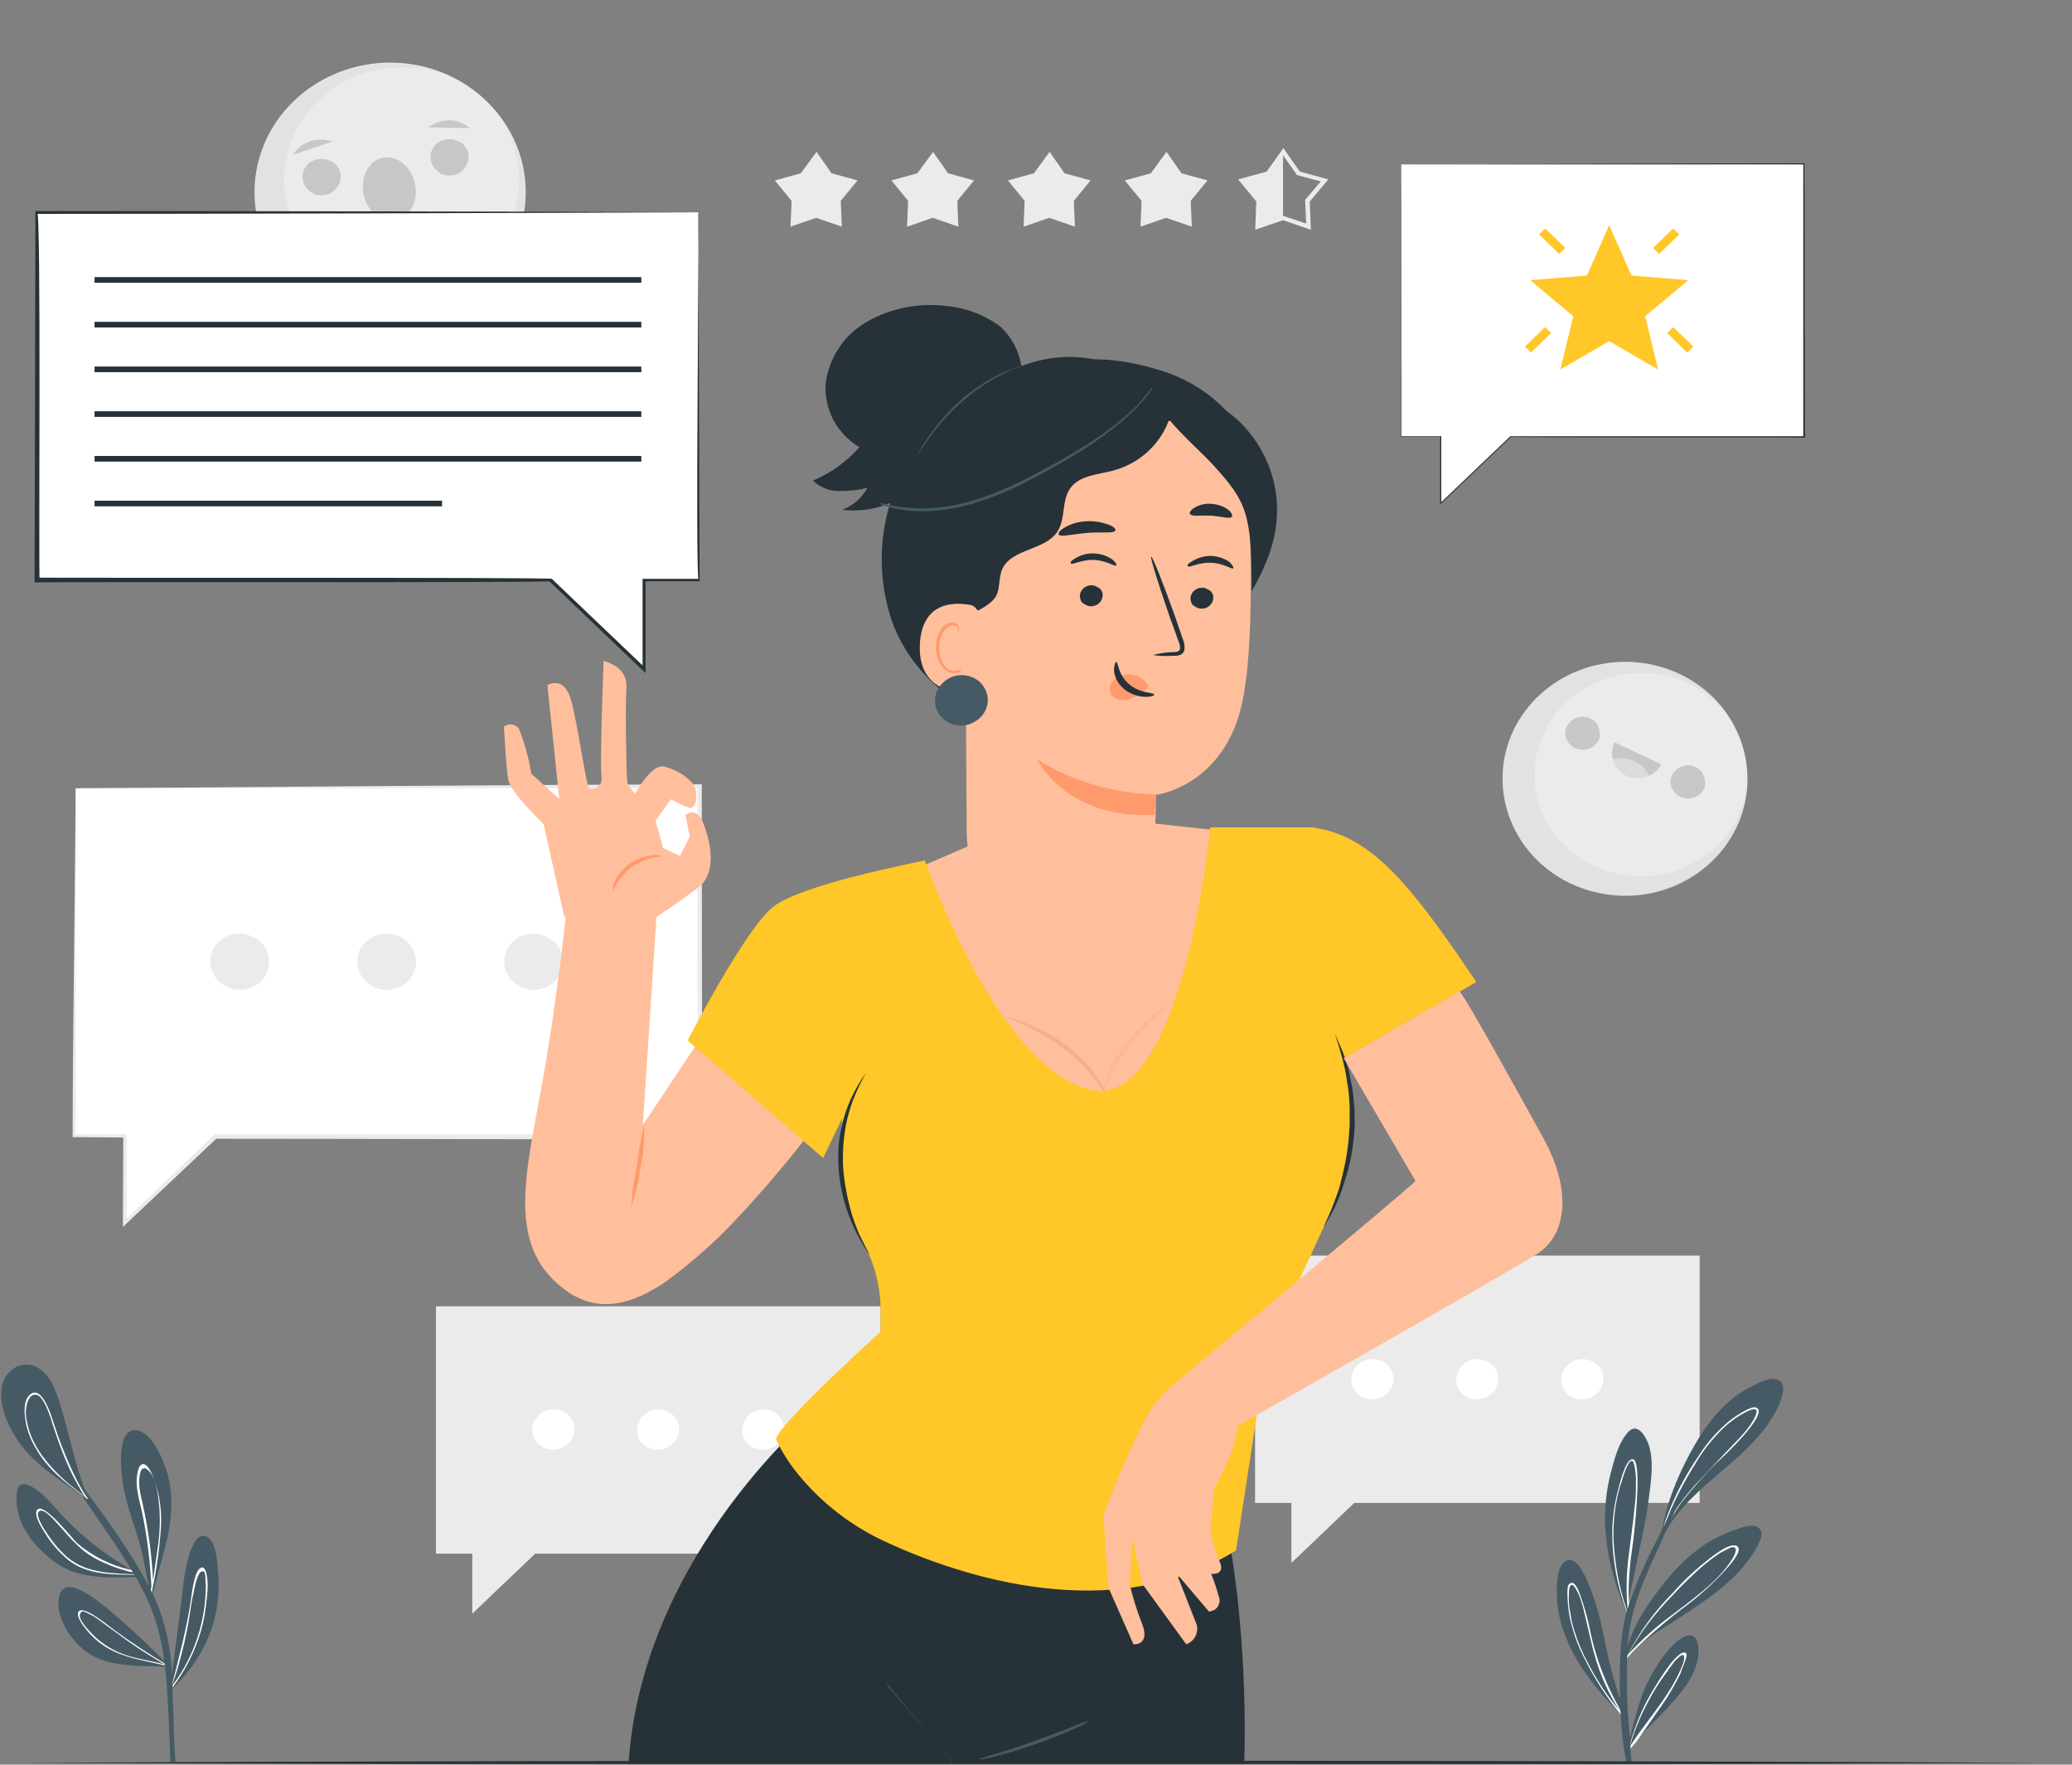 <svg width="599" height="510" viewBox="0 0 599 510" fill="none" xmlns="http://www.w3.org/2000/svg">
<rect x="0" y="0" width="599" height="510" fill="#808080" stroke="none"/>
<mask id="mask0_455_3006" style="mask-type:alpha" maskUnits="userSpaceOnUse" x="0" y="0" width="599" height="510">
<rect width="599" height="510" fill="#D9D9D9"/>
</mask>
<g mask="url(#mask0_455_3006)">
<path d="M362.833 362.878V434.359H373.33V451.706L391.517 434.359H491.364V362.878H362.833Z" fill="#EBEBEB"/>
<path d="M451.328 398.62C451.328 399.784 451.694 400.948 452.304 401.88C452.914 402.811 453.891 403.626 454.99 403.975C456.088 404.441 457.309 404.557 458.529 404.324C459.75 404.091 460.848 403.509 461.703 402.694C462.557 401.88 463.168 400.832 463.412 399.668C463.656 398.503 463.534 397.339 463.046 396.291C462.557 395.244 461.825 394.312 460.848 393.73C459.872 393.148 458.651 392.799 457.431 392.799C455.844 392.799 454.257 393.381 453.159 394.545C452.06 395.593 451.45 397.106 451.328 398.62Z" fill="white"/>
<path d="M420.934 398.62C420.934 399.784 421.3 400.948 421.911 401.88C422.521 402.811 423.497 403.626 424.596 403.975C425.695 404.441 426.915 404.557 428.136 404.324C429.356 404.091 430.455 403.509 431.309 402.694C432.164 401.88 432.774 400.832 433.018 399.668C433.262 398.503 433.14 397.339 432.652 396.291C432.164 395.244 431.431 394.312 430.455 393.73C429.478 393.148 428.258 392.799 427.037 392.799C425.45 392.799 423.864 393.381 422.765 394.545C421.666 395.593 421.056 397.106 420.934 398.62Z" fill="white"/>
<path d="M390.663 398.62C390.663 399.784 391.029 400.948 391.639 401.88C392.25 402.811 393.226 403.626 394.325 403.975C395.423 404.441 396.644 404.557 397.864 404.324C399.085 404.091 400.184 403.509 401.038 402.694C401.892 401.88 402.503 400.832 402.747 399.668C402.991 398.503 402.869 397.339 402.381 396.291C401.892 395.244 401.16 394.312 400.184 393.73C399.207 393.148 397.986 392.799 396.766 392.799C395.179 392.799 393.592 393.381 392.494 394.545C391.273 395.593 390.663 397.106 390.663 398.62Z" fill="white"/>
<path d="M126.032 377.431V449.028H136.529V466.375L154.717 449.028H254.563V377.547H126.032V377.431Z" fill="#EBEBEB"/>
<path d="M214.527 413.172C214.527 414.336 214.893 415.5 215.504 416.431C216.114 417.363 217.09 418.178 218.189 418.527C219.287 418.992 220.508 419.109 221.729 418.876C222.949 418.643 224.048 418.061 224.902 417.246C225.757 416.431 226.367 415.384 226.611 414.219C226.855 413.055 226.733 411.891 226.245 410.843C225.757 409.795 225.024 408.864 224.048 408.282C223.071 407.7 221.851 407.351 220.63 407.351C219.043 407.351 217.457 407.933 216.358 409.097C215.259 410.261 214.649 411.658 214.527 413.172Z" fill="white"/>
<path d="M184.134 413.172C184.134 414.336 184.5 415.5 185.11 416.431C185.72 417.363 186.697 418.178 187.795 418.527C188.894 418.992 190.115 419.109 191.335 418.876C192.556 418.643 193.654 418.061 194.509 417.246C195.363 416.431 195.974 415.384 196.218 414.219C196.462 413.055 196.34 411.891 195.851 410.843C195.363 409.795 194.631 408.864 193.654 408.282C192.678 407.7 191.457 407.351 190.237 407.351C188.65 407.351 187.063 407.933 185.964 409.097C184.866 410.261 184.256 411.658 184.134 413.172Z" fill="white"/>
<path d="M153.862 413.172C153.862 414.336 154.228 415.5 154.839 416.431C155.449 417.363 156.425 418.178 157.524 418.527C158.623 418.992 159.843 419.109 161.064 418.876C162.284 418.643 163.383 418.061 164.237 417.246C165.092 416.431 165.702 415.384 165.946 414.219C166.19 413.055 166.068 411.891 165.58 410.843C165.092 409.795 164.36 408.864 163.383 408.282C162.407 407.7 161.186 407.351 159.965 407.351C158.378 407.351 156.792 407.933 155.693 409.097C154.472 410.261 153.862 411.658 153.862 413.172Z" fill="white"/>
<path d="M505.083 227.602C506.51 209.002 491.955 192.76 472.453 191.399C452.951 190.038 435.923 203.92 434.496 222.521C433.069 241.121 447.624 257.363 467.126 258.724C486.628 260.175 503.656 246.202 505.083 227.602Z" fill="#EBEBEB"/>
<path opacity="0.5" d="M454.378 255.457C449.336 253.188 445.055 249.741 441.631 245.567C438.301 241.393 436.018 236.403 434.972 231.231C433.925 226.059 434.21 220.615 435.828 215.534C437.35 210.453 440.204 205.826 444.009 201.924C447.814 198.022 452.476 195.119 457.708 193.304C462.94 191.49 468.553 190.854 474.071 191.49C479.588 192.125 484.82 194.03 489.482 196.934C494.143 199.837 497.949 203.829 500.612 208.457C496.712 202.468 490.719 197.932 483.679 195.845C476.639 193.758 469.029 194.121 462.179 196.934C455.425 199.746 449.907 204.737 446.673 211.179C443.438 217.53 442.772 224.789 444.675 231.594C446.578 238.399 451.049 244.297 457.232 248.289C463.416 252.19 470.836 253.914 478.161 253.007C485.486 252.1 492.241 248.743 497.283 243.571C502.23 238.308 505.083 231.594 505.179 224.517C505.274 229.779 504.037 235.042 501.659 239.851C499.661 243.843 496.807 247.381 493.382 250.376C489.958 253.37 485.867 255.638 481.491 257.09C477.115 258.542 472.453 259.177 467.792 258.905C463.13 258.542 458.564 257.453 454.378 255.457Z" fill="#DBDBDB"/>
<path d="M462.084 214.082C461.608 214.899 460.942 215.625 460.086 216.078C459.23 216.532 458.279 216.804 457.232 216.713C456.186 216.623 455.33 216.351 454.473 215.715C453.712 215.171 453.142 214.354 452.761 213.447C452.476 212.54 452.381 211.632 452.666 210.725C452.951 209.818 453.427 209.001 454.188 208.366C454.949 207.731 455.805 207.368 456.852 207.186C457.803 207.096 458.85 207.186 459.706 207.64C460.276 207.912 460.847 208.275 461.228 208.729C461.703 209.183 461.989 209.727 462.179 210.362C462.369 210.906 462.465 211.542 462.465 212.177C462.56 212.903 462.369 213.538 462.084 214.082Z" fill="#C7C7C7"/>
<path d="M492.526 228.147C492.051 228.963 491.385 229.689 490.528 230.143C489.672 230.596 488.721 230.869 487.675 230.778C486.723 230.687 485.772 230.415 484.916 229.78C484.155 229.235 483.584 228.419 483.203 227.511C482.918 226.604 482.823 225.697 483.108 224.789C483.394 223.882 483.869 223.066 484.63 222.43C485.391 221.795 486.248 221.432 487.294 221.251C488.245 221.16 489.292 221.251 490.148 221.705C490.719 221.977 491.289 222.34 491.67 222.793C492.146 223.247 492.431 223.791 492.621 224.427C492.812 225.062 492.907 225.606 492.907 226.241C493.002 226.967 492.812 227.602 492.526 228.147Z" fill="#C7C7C7"/>
<path d="M480.254 220.887C479.398 222.611 477.781 223.882 475.973 224.426C474.071 225.061 472.073 224.88 470.265 224.063C468.458 223.247 467.126 221.795 466.46 219.98C465.794 218.165 465.889 216.26 466.745 214.536L480.254 220.887Z" fill="#C7C7C7"/>
<path d="M476.734 224.245C475.688 224.699 474.641 224.971 473.5 224.971C472.358 224.971 471.312 224.699 470.265 224.245C469.219 223.791 468.363 223.065 467.697 222.249C467.031 221.432 466.46 220.434 466.27 219.436C468.363 218.892 470.551 219.073 472.453 219.981C474.356 220.797 475.878 222.34 476.734 224.245Z" fill="#DBDBDB"/>
<path d="M21.854 227.833C22.221 257.287 22.465 298.848 22.709 327.837L21.854 327.022L36.624 326.905H37.478V327.837L37.6 352.052L35.77 351.353L61.158 327.022L61.525 326.673C102.782 326.556 160.883 326.44 201.652 326.44L200.187 327.837L200.431 227.833L201.652 228.997C156.855 228.764 66.651 228.182 21.854 227.833ZM21.854 227.833C67.262 227.483 157.465 226.785 202.873 226.668V227.833L202.995 327.837V329.234C162.104 329.35 103.514 329.117 62.013 329.117L62.867 328.768L37.356 352.867L35.525 354.613V352.168L35.648 327.837L36.624 328.768L21.854 328.652H21C21 299.198 21.732 257.636 21.854 227.833Z" fill="#EBEBEB"/>
<path d="M21.854 227.832V327.836H36.624V352.168L62.013 327.836H201.652V227.832H21.854Z" fill="white"/>
<path d="M145.748 277.893C145.748 279.523 146.236 281.036 147.212 282.433C148.189 283.83 149.531 284.762 150.996 285.46C152.583 286.042 154.292 286.275 155.879 285.926C157.588 285.576 159.052 284.878 160.273 283.714C161.494 282.55 162.226 281.153 162.592 279.523C162.958 277.893 162.714 276.263 162.104 274.866C161.494 273.352 160.395 272.072 158.93 271.257C157.466 270.442 155.879 269.86 154.17 269.86C151.851 269.86 149.776 270.675 148.189 272.305C146.602 273.585 145.748 275.681 145.748 277.893Z" fill="#EBEBEB"/>
<path d="M103.27 277.893C103.27 279.523 103.758 281.036 104.735 282.433C105.711 283.83 107.054 284.762 108.519 285.46C110.105 286.042 111.814 286.275 113.401 285.926C115.11 285.576 116.575 284.878 117.795 283.714C119.016 282.55 119.748 281.153 120.114 279.523C120.481 277.893 120.237 276.263 119.626 274.866C119.016 273.352 117.917 272.072 116.453 271.257C114.988 270.326 113.401 269.86 111.692 269.86C109.373 269.86 107.298 270.675 105.711 272.305C104.124 273.585 103.27 275.681 103.27 277.893Z" fill="#EBEBEB"/>
<path d="M60.792 277.893C60.792 279.523 61.281 281.036 62.257 282.433C63.233 283.83 64.576 284.762 66.041 285.46C67.628 286.042 69.337 286.275 70.923 285.926C72.632 285.576 74.097 284.878 75.318 283.714C76.538 282.55 77.271 281.153 77.637 279.523C78.003 277.893 77.759 276.263 77.149 274.866C76.538 273.352 75.44 272.072 73.975 271.257C72.51 270.326 70.923 269.86 69.215 269.86C66.895 269.86 64.82 270.675 63.111 272.305C61.647 273.585 60.792 275.681 60.792 277.893Z" fill="#EBEBEB"/>
<path d="M151.055 63.565C155.693 43.425 142.388 23.517 121.271 18.977C100.155 14.553 79.282 27.242 74.522 47.383C69.883 67.523 83.188 87.431 104.305 91.971C125.422 96.512 146.294 83.706 151.055 63.565Z" fill="#EBEBEB"/>
<path opacity="0.5" d="M118.952 92.437C112.849 93.368 106.624 92.902 100.765 91.156C94.906 89.41 89.535 86.266 85.263 82.192C80.869 78.117 77.573 72.995 75.62 67.523C73.667 62.051 73.057 55.997 74.034 50.293C74.888 44.472 77.207 39 80.747 34.227C84.287 29.454 88.925 25.496 94.418 22.701C99.789 19.907 105.892 18.51 111.995 18.394C118.098 18.278 124.201 19.558 129.816 22.119C122.37 18.976 113.826 18.627 106.014 20.955C98.202 23.284 91.488 28.173 87.216 34.925C82.944 41.561 81.235 49.478 82.578 57.162C83.921 64.845 88.071 71.83 94.296 76.836C100.521 81.843 108.577 84.52 116.755 84.404C124.933 84.287 132.745 81.377 138.848 76.138C144.952 70.899 148.858 63.797 149.834 55.997C150.811 48.197 148.98 40.397 144.341 33.878C148.247 39 150.689 45.054 151.543 51.457C152.397 57.86 151.421 64.263 148.858 70.084C146.294 76.022 142.144 81.144 136.895 85.102C131.769 88.828 125.422 91.505 118.952 92.437Z" fill="#DBDBDB"/>
<path d="M98.446 50.293C98.568 51.341 98.446 52.389 97.958 53.32C97.469 54.251 96.737 55.066 95.883 55.648C94.906 56.23 93.93 56.463 92.831 56.463C91.732 56.463 90.634 56.114 89.779 55.416C88.925 54.834 88.193 53.902 87.826 52.971C87.46 52.039 87.338 50.992 87.582 49.944C87.826 48.896 88.437 47.965 89.169 47.266C90.024 46.568 91 46.102 92.099 45.986C92.831 45.869 93.563 45.869 94.296 46.102C95.028 46.218 95.638 46.568 96.249 46.917C96.859 47.266 97.347 47.848 97.713 48.431C98.08 48.896 98.324 49.595 98.446 50.293Z" fill="#C7C7C7"/>
<path d="M135.431 44.588C135.553 45.636 135.431 46.684 134.943 47.615C134.454 48.546 133.722 49.361 132.867 49.943C131.891 50.526 130.914 50.758 129.816 50.758C128.717 50.758 127.619 50.409 126.764 49.711C125.91 49.128 125.178 48.197 124.811 47.266C124.445 46.334 124.323 45.287 124.567 44.239C124.811 43.191 125.422 42.26 126.154 41.561C127.008 40.863 127.985 40.397 129.084 40.281C129.816 40.164 130.548 40.164 131.281 40.397C132.013 40.63 132.623 40.863 133.234 41.212C133.844 41.561 134.332 42.143 134.698 42.725C135.065 43.307 135.309 43.89 135.431 44.588Z" fill="#C7C7C7"/>
<path d="M120.051 53.553C120.905 58.559 118.22 63.215 114.07 63.797C109.92 64.379 105.892 60.887 105.037 55.764C104.183 50.758 106.868 46.102 111.018 45.52C115.168 44.938 119.196 48.547 120.051 53.553Z" fill="#C7C7C7"/>
<path d="M84.775 44.705C84.775 44.705 87.949 38.651 96.127 40.863L84.775 44.705Z" fill="#C7C7C7"/>
<path d="M135.797 37.021C135.797 37.021 130.792 32.131 123.713 36.788L135.797 37.021Z" fill="#C7C7C7"/>
<path d="M236.054 43.89L240.381 50.08L247.902 52.144L243.06 58.04L243.369 65.508L235.951 62.953L228.533 65.508L228.842 58.04L224 52.144L231.521 50.08L236.054 43.89Z" fill="#EBEBEB"/>
<path d="M269.744 43.89L274.071 50.08L281.592 52.144L276.749 58.04L277.059 65.508L269.641 62.953L262.223 65.508L262.532 58.04L257.69 52.144L265.211 50.08L269.744 43.89Z" fill="#EBEBEB"/>
<path d="M303.433 43.89L307.76 50.08L315.281 52.144L310.439 58.04L310.748 65.508L303.33 62.953L295.912 65.508L296.221 58.04L291.379 52.144L298.9 50.08L303.433 43.89Z" fill="#EBEBEB"/>
<path d="M337.226 43.89L341.553 50.08L349.074 52.144L344.232 58.04L344.541 65.508L337.123 62.953L329.705 65.508L330.014 58.04L325.172 52.144L332.693 50.08L337.226 43.89Z" fill="#EBEBEB"/>
<path d="M362.88 66.393L363.189 58.237L357.934 51.85L366.176 49.59L371.019 42.81L375.758 49.59L384 51.85L378.643 58.237L378.952 66.393L370.916 63.642L362.88 66.393ZM370.916 62.364L377.612 64.624L377.303 57.746L381.836 52.44L374.934 50.573L370.916 44.874L366.898 50.573L359.995 52.44L364.425 57.844L364.116 64.723L370.916 62.364Z" fill="#EBEBEB"/>
<path d="M370.916 62.953V43.89L366.588 50.08L359.068 52.144L363.91 58.04L363.601 65.508L370.916 62.953Z" fill="#EBEBEB"/>
<path d="M39.734 455.756C31.556 455.989 22.523 456.455 15.81 451.449C9.585 446.792 4.092 439.923 4.824 431.89C5.068 429.678 5.557 428.281 8.12 429.213C12.026 430.726 14.955 434.801 17.641 437.595C21.058 441.32 24.842 444.697 28.992 447.84C31.8 449.935 34.974 451.798 37.903 453.777L39.002 454.592C39.124 454.709 39.246 454.825 39.368 454.941H39.612C39.734 454.941 39.734 454.941 39.856 454.941L39.978 455.058V455.174C39.978 455.174 39.978 455.291 39.978 455.407C39.978 455.524 39.978 455.524 39.978 455.64L39.856 455.756C39.856 455.756 39.856 455.756 39.734 455.756Z" fill="#455A64"/>
<path d="M40.222 455.174C33.143 455.058 25.331 455.407 19.594 450.75C17.03 448.538 14.711 445.977 13.002 443.067C12.148 441.786 9.707 437.944 10.683 436.431C12.514 433.753 21.058 444.929 22.279 445.977C26.795 449.819 32.166 452.496 38.025 453.777L39.124 454.592C34.974 453.777 30.945 452.264 27.284 450.285C22.157 447.374 19.35 443.183 15.444 439.108C14.589 438.293 12.026 435.383 11.049 437.129C10.439 438.293 12.758 442.019 13.369 442.834C15.077 445.511 17.152 448.073 19.594 450.168C25.331 454.941 33.021 454.708 40.222 455.058C40.1 455.058 40.1 455.058 40.222 455.174Z" fill="white"/>
<path d="M44.25 460.413C44.25 460.762 44.128 460.995 44.006 461.344V461.46C44.006 461.46 44.006 461.46 43.884 461.577C43.762 461.577 43.762 461.577 43.64 461.577C43.518 461.577 43.518 461.46 43.518 461.46C43.518 461.46 43.518 461.344 43.518 461.228V461.111L43.64 460.878C43.64 460.878 43.64 460.878 43.64 460.762C42.175 455.64 41.687 450.284 40.1 445.162C38.635 440.272 36.804 435.499 35.828 430.493C35.218 427.35 32.898 411.517 40.1 413.496C43.396 414.427 45.593 418.851 46.814 421.529C48.4 425.138 49.377 428.98 49.499 432.938C49.987 442.484 46.325 451.216 44.25 460.413Z" fill="#455A64"/>
<path d="M46.569 440.738C46.691 437.129 46.325 433.52 45.349 430.028C44.983 428.863 43.396 423.043 41.321 423.159C39.978 423.275 39.734 425.72 39.612 426.535C39.124 430.028 40.344 433.637 41.077 437.129C42.541 444.114 43.396 451.216 43.762 458.318C43.762 458.783 43.64 459.249 43.518 459.715C43.518 460.18 43.396 460.413 43.396 460.879C43.396 460.995 43.396 461.112 43.396 461.228V461.577C43.396 461.694 43.518 461.694 43.518 461.694C43.64 461.694 43.64 461.694 43.762 461.694L43.884 460.879C43.884 461.112 43.884 461.344 43.884 461.577C43.884 461.344 44.006 461.112 44.006 460.879V460.762C44.006 460.413 44.006 459.947 44.006 459.598C45.349 453.195 46.203 447.025 46.569 440.738ZM44.25 456.688C44.006 452.497 43.64 448.422 43.03 444.347C42.541 440.971 41.931 437.711 41.199 434.452C40.711 432.589 40.344 430.726 40.222 428.863C40.222 427.466 40.344 422.111 43.274 425.371C45.349 427.816 45.837 432.938 46.081 435.849C46.325 439.108 46.203 442.368 45.837 445.628C45.349 449.353 44.739 453.079 44.25 456.688Z" fill="white"/>
<path d="M48.645 481.718H48.4C40.955 481.369 31.068 482.068 24.842 477.295C20.326 473.918 15.688 467.05 17.152 461.229C18.861 454.709 28.016 462.626 30.579 464.488C36.927 469.844 43.03 475.432 48.767 481.369L48.889 481.486C49.011 481.718 48.767 481.718 48.645 481.718Z" fill="#455A64"/>
<path d="M48.889 481.602L47.668 480.787C42.785 477.876 38.025 474.733 33.387 471.357C32.166 470.542 23.866 463.44 22.645 465.885C21.913 467.399 24.598 470.542 25.453 471.59C27.04 473.452 28.992 475.082 31.19 476.363C36.194 479.273 42.175 479.972 47.79 481.369C48.034 481.369 48.278 481.485 48.645 481.602L48.767 481.718C48.767 481.718 49.011 481.718 48.889 481.602ZM34.241 477.527C31.922 476.479 29.725 475.082 27.772 473.336C26.551 472.172 22.035 467.864 23.256 466.234C23.866 465.303 24.354 465.769 25.575 466.351C26.063 466.584 26.673 466.933 27.162 467.166C28.382 467.981 29.603 468.912 30.701 469.727C32.776 471.24 34.852 472.754 36.927 474.267C40.344 476.712 44.006 478.924 47.546 481.02C43.152 479.855 38.513 479.39 34.241 477.527Z" fill="white"/>
<path d="M62.193 467.166C60.24 475.315 55.724 482.649 49.377 488.354H49.255C49.133 488.354 49.133 488.354 49.011 488.354C48.889 488.354 48.889 488.237 48.889 488.237C48.889 488.237 48.767 488.121 48.767 488.005C48.767 487.888 48.767 487.888 48.889 487.772L49.255 487.422C50.475 477.76 51.818 468.213 52.917 458.55C53.161 456.222 54.992 441.786 59.752 444.115C62.56 445.512 62.804 451.565 63.048 454.243C63.414 458.55 63.17 462.974 62.193 467.166Z" fill="#455A64"/>
<path d="M59.508 454.243C59.264 453.428 58.776 452.613 57.921 453.195C56.09 454.243 55.358 461.112 55.114 462.974C53.893 470.774 51.94 478.225 49.987 485.909C49.865 486.491 49.621 487.189 49.499 487.888L49.011 488.47C49.011 488.587 49.133 488.587 49.133 488.587C49.255 488.587 49.255 488.587 49.377 488.587C49.377 488.47 49.377 488.47 49.377 488.354C49.621 488.121 49.743 487.888 49.987 487.539C53.161 483.348 55.602 478.691 57.311 473.801C58.41 470.658 59.142 467.515 59.508 464.255C59.874 461.228 60.485 457.153 59.508 454.243ZM49.987 486.957C49.865 487.073 49.743 487.189 49.743 487.306C49.865 487.073 49.865 486.84 49.987 486.491C51.94 480.67 53.405 474.849 54.504 468.795C54.992 465.768 55.358 462.741 56.09 459.715C56.334 458.434 57.067 454.825 58.165 454.243C59.264 453.661 59.264 455.058 59.386 455.873C59.386 456.455 59.386 457.503 59.508 458.085C59.508 468.446 56.212 478.574 49.987 486.957Z" fill="white"/>
<path d="M50.72 509.193H49.255L49.133 505.468C48.889 500.462 48.767 495.339 48.4 490.333C48.278 487.423 48.034 484.629 47.668 481.718C47.668 481.602 47.668 481.485 47.668 481.485C47.668 481.252 47.546 481.02 47.546 480.787C47.546 480.554 47.546 480.321 47.424 480.088C46.814 473.685 44.983 467.398 42.297 461.578C41.321 459.598 40.344 457.736 39.246 455.757L38.88 455.174L38.758 455.058C38.635 454.825 38.513 454.709 38.391 454.476L38.147 454.01C34.73 448.189 30.823 442.718 27.04 437.13C25.941 435.5 24.842 433.986 23.866 432.356C23.744 432.24 23.744 432.123 23.622 432.123C23.5 432.007 23.5 431.891 23.378 431.774C18.739 424.673 14.101 417.571 9.096 410.702C8.852 410.47 9.341 410.237 9.585 410.469C12.88 415.01 16.298 419.55 19.716 424.091C20.204 424.673 20.57 425.255 21.18 425.953L23.866 429.562C25.575 432.007 27.406 434.335 29.115 436.78C34.119 443.533 38.758 450.634 42.786 457.969C43.03 458.551 43.396 459.133 43.64 459.598C43.884 460.18 44.006 460.297 44.128 460.646C44.25 460.995 44.494 461.461 44.739 461.81C47.79 468.912 49.499 476.479 49.743 484.163C49.743 484.745 49.743 485.211 49.865 485.793C49.865 486.026 49.865 486.258 49.865 486.491C49.865 486.724 49.865 486.724 49.865 486.84C49.865 486.957 49.865 487.19 49.865 487.306C49.865 487.423 49.865 487.539 49.865 487.655C49.865 488.121 49.865 488.587 49.865 489.052C50.109 494.058 50.231 499.181 50.353 504.187C50.597 505.933 50.597 507.563 50.72 509.193Z" fill="#455A64"/>
<path d="M6.289 417.92C2.261 412.681 -2.988 401.971 2.993 396.266C4.092 395.218 5.557 394.52 7.143 394.403C8.73 394.287 10.317 394.753 11.538 395.684C14.711 397.896 16.176 401.971 17.275 405.463C20.082 414.66 21.791 423.857 25.331 432.822C25.453 433.171 25.575 433.404 25.697 433.753C25.697 433.986 25.453 433.986 25.331 433.869C25.209 433.637 25.087 433.287 24.965 433.055C18.373 428.514 11.171 424.09 6.289 417.92Z" fill="#455A64"/>
<path d="M25.209 432.822C25.209 432.822 25.209 432.706 25.087 432.706C23.622 430.494 22.401 428.282 21.303 425.953C18.983 421.064 17.03 416.058 15.444 411.052C14.833 409.073 11.904 399.526 8.364 403.368C6.899 404.998 7.021 407.792 7.265 409.771C7.632 412.915 8.73 415.941 10.439 418.735C13.613 424.324 18.739 428.515 23.988 432.24L24.72 432.706L24.842 432.939L24.964 433.055C24.964 433.055 24.964 433.171 25.087 433.171C25.087 433.171 25.087 433.171 25.209 433.171H25.331C25.331 433.171 25.331 433.171 25.453 433.171C25.575 433.171 25.453 433.171 25.453 433.055C25.331 432.939 25.331 432.939 25.209 432.822ZM23.622 431.774C19.227 428.631 15.444 425.022 12.27 420.831C10.683 418.619 9.34 416.174 8.486 413.613C8.12 412.449 7.876 411.285 7.632 410.12C7.51 409.189 7.387 408.258 7.51 407.443C7.632 405.464 8.486 403.368 9.707 403.135C11.171 402.902 11.782 403.717 12.758 405.347C13.124 405.929 13.368 406.511 13.613 407.094C14.223 408.607 14.833 410.12 15.2 411.634C16.054 414.195 16.908 416.756 17.885 419.201C18.495 420.947 19.227 422.577 19.96 424.207C21.303 427.118 22.767 429.795 24.476 432.473L23.622 431.774Z" fill="white"/>
<path d="M476.717 432.679C476.106 437.801 475.008 442.924 473.909 448.046C473.299 450.957 472.689 453.867 472.078 456.778C471.346 460.037 470.369 463.181 471.346 466.44C471.346 466.557 471.346 466.79 471.346 466.906L471.224 467.023C471.102 467.023 471.102 467.023 470.98 467.023C470.858 467.023 470.858 467.023 470.736 466.906L470.613 466.79C470.613 466.673 470.613 466.673 470.613 466.557V466.44C470.125 465.626 469.759 464.694 469.393 463.763C468.294 461.318 467.44 458.873 466.707 456.312C465.121 451.073 464.266 445.718 464.022 440.363C463.9 435.473 464.388 430.7 465.609 425.927C466.585 422.201 467.928 416.613 470.858 413.703C473.543 411.141 475.74 415.216 476.595 417.428C478.181 422.201 477.327 427.789 476.717 432.679Z" fill="#455A64"/>
<path d="M471.956 421.736C470.003 421.736 468.538 427.79 467.806 430.467C466.707 434.658 466.097 438.849 466.097 443.157C466.097 450.841 467.562 458.524 470.247 465.742C470.369 465.975 470.491 466.324 470.613 466.674C470.613 466.674 470.613 466.674 470.613 466.79C470.613 466.906 470.613 466.906 470.613 467.023C470.613 467.139 470.613 467.139 470.736 467.139C470.736 467.139 470.858 467.256 470.98 467.256C471.102 467.256 471.102 467.256 471.224 467.256C471.346 467.256 471.346 467.139 471.346 467.139C471.224 466.557 471.102 465.859 471.102 465.277C471.102 464.695 470.98 464.112 470.98 463.53C470.491 457.36 471.346 450.957 472.2 444.903C473.055 437.452 474.519 421.736 471.956 421.736ZM470.491 464.578C470.613 465.393 470.736 466.208 470.858 467.023C470.613 466.441 470.491 465.859 470.247 465.16C468.05 458.757 466.83 452.005 466.463 445.252C466.341 441.411 466.585 437.569 467.318 433.843C467.684 431.864 468.172 429.885 468.905 427.906C469.149 427.091 470.613 421.969 471.834 422.202C472.689 422.434 472.933 426.975 472.933 427.091C472.933 428.022 472.933 428.954 472.933 429.769C472.933 431.631 472.811 433.611 472.566 435.473C472.2 439.548 471.59 443.623 471.102 447.697C470.247 453.402 470.003 458.99 470.491 464.578Z" fill="white"/>
<path d="M507.964 446.999C504.303 453.751 498.2 458.99 491.852 463.297C488.435 465.626 485.017 467.954 481.477 470.166C478.303 472.029 475.252 474.241 472.566 476.685L472.2 477.035C471.468 477.733 470.858 478.548 470.369 479.48C470.369 479.48 470.369 479.48 470.247 479.596H470.125C470.125 479.712 470.003 479.829 470.003 479.945C470.003 480.062 469.881 479.945 469.881 479.945V479.596V479.48V479.363V479.247V478.897C470.98 470.981 476.717 462.948 481.599 456.894C486.482 450.84 492.585 445.485 500.153 442.691C502.106 441.993 506.378 440.013 508.331 441.527C510.284 443.04 508.697 445.485 507.964 446.999Z" fill="#455A64"/>
<path d="M502.35 446.999C500.641 445.369 495.514 449.444 494.294 450.375C490.51 453.286 486.97 456.546 483.796 460.155C478.303 465.626 473.787 471.913 470.369 478.665C470.247 478.782 470.247 478.782 470.125 478.898V479.247C470.125 479.247 470.125 479.364 470.003 479.364V479.48V479.597L470.247 479.364C470.858 478.665 471.59 477.85 472.2 477.152L472.566 476.803C477.449 472.029 482.698 467.605 488.19 463.531C491.974 460.62 495.514 457.361 498.688 453.868C499.542 452.937 503.814 448.396 502.35 446.999ZM500.763 450.608C496.491 457.361 489.045 462.367 482.698 467.256C478.303 470.516 474.397 474.125 470.735 478.083C474.031 472.029 478.303 466.441 483.186 461.435C485.871 458.525 488.679 455.731 491.73 453.053C493.317 451.656 495.148 450.259 496.857 449.095C497.955 448.396 499.176 447.814 500.397 447.232C502.838 446.65 501.495 449.444 500.763 450.608Z" fill="white"/>
<path d="M469.271 495.662C469.271 495.778 469.149 495.778 469.149 495.778C469.027 495.778 469.027 495.778 468.905 495.778L469.027 495.895C462.313 489.375 455.844 481.459 452.548 472.844C451.084 469.235 450.229 465.393 450.107 461.435C449.985 458.757 449.863 453.402 452.304 451.423C457.065 447.581 461.459 464.112 462.191 466.557C463.412 471.097 464.144 475.754 465.243 480.294C466.463 485.301 468.05 490.19 469.637 495.08V495.196C469.271 495.545 469.271 495.662 469.271 495.662Z" fill="#455A64"/>
<path d="M469.271 495.662C469.027 495.196 468.783 494.847 468.538 494.381C464.51 487.396 461.581 479.945 459.872 472.145C459.14 468.187 458.041 464.345 456.698 460.619C456.332 459.688 455.112 456.195 453.525 457.942C452.67 458.873 453.403 465.509 453.769 467.255C454.623 471.214 455.844 474.939 457.675 478.548C460.604 484.602 464.266 490.423 468.66 495.662L469.027 496.127L468.905 496.011C469.027 496.011 469.027 496.011 469.149 496.011C469.149 495.778 469.271 495.778 469.271 495.662ZM459.506 481.458C457.553 477.966 455.966 474.24 454.867 470.399C454.379 468.885 454.135 467.372 453.891 465.742C453.647 464.578 453.525 463.297 453.525 462.016C453.525 458.99 453.769 458.175 454.379 458.058C454.745 458.058 455.112 458.291 456.088 460.154C456.698 461.318 457.065 462.599 457.431 463.763C457.919 465.509 458.285 467.372 458.773 469.234C459.628 472.843 460.36 476.452 461.459 479.945C463.046 485.067 465.243 489.841 468.172 494.381C464.877 490.423 461.947 486.115 459.506 481.458Z" fill="white"/>
<path d="M490.754 479.829C490.021 482.972 488.435 485.999 486.359 488.56C482.331 493.799 477.327 498.223 472.933 503.112C472.322 503.811 471.712 504.626 470.98 505.324C470.858 505.441 470.369 506.489 470.369 506.372L470.613 505.208C471.346 501.715 473.665 491.238 476.472 485.882C478.181 482.506 480.256 479.247 482.82 476.336C484.04 474.939 486.97 472.145 489.167 472.727C491.486 473.542 491.12 478.199 490.754 479.829Z" fill="#455A64"/>
<path d="M487.336 477.733C485.017 476.336 479.036 486.581 478.181 487.978C475.13 492.868 472.933 498.106 471.346 503.578C471.102 504.16 470.98 504.859 470.858 505.441C470.736 506.023 470.613 506.605 470.613 506.605C470.613 506.605 471.102 505.557 471.224 505.557L471.59 505.092C472.078 504.509 472.689 503.811 473.177 503.229C475.74 499.504 478.425 495.778 480.989 492.053C482.82 489.375 484.406 486.465 485.871 483.554C485.871 482.739 488.312 478.315 487.336 477.733ZM486.604 480.644C483.308 489.608 476.472 496.593 471.346 504.509L471.102 504.859C471.224 504.626 471.224 504.393 471.346 504.16C472.689 499.62 474.519 495.312 476.839 491.121C478.181 488.56 479.768 486.115 481.477 483.787C482.331 482.506 483.308 481.226 484.284 479.945C484.773 479.479 486.115 478.082 486.604 478.315C487.092 478.548 486.848 480.061 486.604 480.644Z" fill="white"/>
<path d="M514.19 406.252C507.232 421.502 489.045 428.488 481.233 443.156V443.273C480.989 443.739 480.745 444.204 480.501 444.67C480.501 444.67 480.501 444.786 480.378 444.786C480.378 444.786 480.256 444.786 480.256 444.903H480.134C480.134 444.903 480.012 444.903 480.012 444.786V444.67V444.553C480.012 444.437 480.134 444.321 480.134 444.204C481.355 435.124 485.261 425.694 489.899 417.661C493.927 410.676 499.298 404.04 506.866 400.431C508.697 399.499 512.359 397.637 514.434 399.034C516.509 400.431 515.044 404.389 514.19 406.252Z" fill="#455A64"/>
<path d="M507.964 406.95C507.11 406.368 505.767 407.067 505.035 407.416C503.204 408.347 501.373 409.511 499.786 410.792C496.491 413.586 493.683 416.729 491.364 420.338C487.214 426.276 483.918 432.679 481.477 439.431C480.989 440.945 480.501 442.458 480.012 444.088C480.012 444.321 479.89 444.437 479.89 444.67L480.012 444.786H480.134H480.256L480.378 444.67C480.623 444.204 480.867 443.739 480.989 443.273V443.157C482.331 440.13 484.04 437.219 485.871 434.542C489.045 430.467 492.463 426.509 496.247 422.783C497.955 421.27 511.016 409.046 507.964 406.95ZM506.866 410.443C504.791 414.052 501.495 416.962 498.688 419.989C495.88 423.016 492.951 426.043 490.021 429.186C487.824 431.631 485.749 434.309 483.918 437.103C482.454 439.431 481.111 441.876 480.134 444.437C480.867 441.876 481.721 439.315 482.82 436.87V436.753C484.773 432.33 486.97 428.138 489.533 423.947L489.655 423.831C491.73 420.106 494.294 416.729 497.345 413.586C498.932 411.956 500.763 410.443 502.838 409.162C505.157 407.765 507.11 406.834 507.72 407.532C508.087 407.998 507.476 409.395 506.866 410.443Z" fill="white"/>
<path d="M490.021 424.064C487.946 428.372 485.993 432.679 484.04 437.103C483.064 439.199 482.209 441.178 481.233 443.273V443.39L480.256 445.602C477.205 452.237 473.909 459.106 472.078 466.208C471.102 469.933 470.614 473.775 470.369 477.617C470.369 477.966 470.369 478.432 470.369 478.781C470.369 479.014 470.369 479.247 470.369 479.48C470.369 479.596 470.369 479.712 470.369 479.829C470.247 483.205 470.369 486.465 470.369 489.724C470.491 494.265 470.858 498.805 471.346 503.345C471.346 503.462 471.346 503.578 471.346 503.695C471.346 503.928 471.346 504.16 471.346 504.277C471.346 504.393 471.346 504.51 471.346 504.626C471.346 504.859 471.346 504.975 471.346 505.208C471.468 506.605 471.59 508.119 471.712 509.516H470.247C469.271 505.092 468.783 500.668 468.538 496.127C468.538 496.011 468.538 495.895 468.538 495.895C468.538 495.429 468.538 494.963 468.416 494.498C468.294 494.032 468.416 493.45 468.416 492.868C468.416 491.471 468.294 490.307 468.294 489.026C468.172 481.575 468.294 473.891 470.003 466.673C470.003 466.441 470.125 466.324 470.125 466.091C470.125 465.975 470.125 465.975 470.247 465.859C470.247 465.742 470.247 465.626 470.369 465.393L470.613 464.694C470.736 464.345 470.858 463.879 470.98 463.53L471.102 463.181C473.299 456.894 475.984 450.724 479.158 444.787C479.646 443.739 480.256 442.575 480.745 441.527C481.111 440.945 481.355 440.363 481.599 439.781C482.087 438.849 482.576 437.918 483.064 437.103V436.987C485.261 432.679 487.58 428.488 489.777 424.18C489.777 423.715 490.143 423.948 490.021 424.064Z" fill="#455A64"/>
<path d="M5.464 509.46C192.951 508.645 403.387 508.645 590.874 509.46C403.387 510.391 193.073 510.275 5.464 509.46Z" fill="#263238"/>
<path d="M201.882 61.35V167.64H186.258V193.485L159.282 167.64H10.854V61.35H201.882Z" fill="white"/>
<path d="M201.882 61.349L202.248 167.64V167.989H201.882H186.258L186.624 167.64V193.485V194.533L185.892 193.834L158.794 167.989C160.747 168.455 10.244 168.106 10.732 168.338H10V167.64L10.244 61.466V61H10.732C58.459 61 154.277 61.116 201.882 61.349ZM201.882 61.349C154.277 61.582 58.337 61.815 10.732 61.815C11.953 58.788 11.099 168.338 11.465 167.64L10.732 166.941C11.099 167.058 159.282 166.825 159.526 167.291L186.624 193.136L185.77 193.485V167.64V167.291H186.136H202.004C200.905 169.619 202.248 60.884 201.882 61.349Z" fill="#263238"/>
<path d="M185.403 80.093H27.333V81.723H185.403V80.093Z" fill="#263238"/>
<path d="M185.403 93.015H27.333V94.644H185.403V93.015Z" fill="#263238"/>
<path d="M185.403 105.938H27.333V107.567H185.403V105.938Z" fill="#263238"/>
<path d="M185.403 118.861H27.333V120.491H185.403V118.861Z" fill="#263238"/>
<path d="M185.403 131.783H27.333V133.413H185.403V131.783Z" fill="#263238"/>
<path d="M127.79 144.705H27.333V146.335H127.79V144.705Z" fill="#263238"/>
<path d="M189.87 263.689L185.842 325.158L209.767 289.184L259.69 288.253L248.704 307.229C237.719 323.528 225.513 339.012 211.842 353.448C205.983 359.618 199.391 365.323 192.434 370.445C184.134 376.033 173.27 380.923 162.284 371.958C146.905 359.618 151.787 340.06 156.303 315.495C161.308 288.253 163.871 261.942 163.871 261.942L189.87 263.689Z" fill="#FFBF9D"/>
<path d="M183.645 229.346C183.645 229.346 188.162 220.847 191.823 221.546C195.485 222.244 200.49 225.388 201.1 228.182C201.71 230.976 200.978 233.537 199.513 233.537C197.56 232.955 195.729 232.023 194.021 230.976L189.504 237.146L191.701 245.062L196.584 247.391L199.391 241.803L198.171 235.516C198.171 235.516 201.466 232.838 203.297 237.844C205.25 242.85 207.447 251.815 202.199 256.239C197.316 259.964 192.312 263.457 187.063 266.716L163.139 264.97L157.158 238.194C157.158 238.194 147.515 228.997 146.905 225.271C146.294 221.546 145.684 210.02 145.684 210.02C146.05 209.787 146.416 209.555 146.905 209.438C147.393 209.322 147.759 209.322 148.247 209.438C148.736 209.555 149.102 209.787 149.468 210.02C149.834 210.253 150.078 210.719 150.2 211.068C151.787 215.143 152.886 219.334 153.618 223.641L161.674 230.859L158.256 198.029C158.256 198.029 163.017 195.002 165.092 202.337C167.167 209.671 169.486 227.949 170.463 227.949C171.439 227.949 174.369 227.949 173.88 224.107C173.392 220.265 174.491 191.044 174.491 191.044C174.491 191.044 181.448 192.441 181.082 198.611C180.716 204.781 181.082 224.107 181.326 225.62C181.204 227.134 183.645 229.346 183.645 229.346Z" fill="#FFBF9D"/>
<path d="M182.425 348.792C183.889 345.066 184.744 341.108 185.232 337.15C186.086 333.192 186.331 329.233 186.209 325.159C185.232 329.001 184.622 332.959 184.134 336.917C183.279 340.875 182.669 344.834 182.425 348.792Z" fill="#FF9A6C"/>
<path d="M177.176 257.402C177.298 257.402 177.664 256.471 178.519 255.074C179.617 253.328 181.082 251.814 182.791 250.534C184.5 249.369 186.453 248.438 188.528 247.972C190.115 247.623 191.213 247.623 191.213 247.39C190.359 247.041 189.382 247.041 188.406 247.158C186.086 247.507 184.011 248.322 182.058 249.602C180.227 250.883 178.763 252.629 177.786 254.608C177.298 255.54 177.054 256.471 177.176 257.402Z" fill="#FF9A6C"/>
<path d="M235.888 407.933C235.888 407.933 180.838 453.103 181.448 518.531C182.058 583.958 210.255 618.069 225.635 698.166C241.015 778.262 258.225 865.576 258.225 865.576L307.416 855.564C307.416 855.564 294.844 728.085 293.623 684.079C292.403 640.072 282.149 521.441 282.149 521.441L303.266 442.742L235.888 407.933Z" fill="#263238"/>
<path d="M355.509 446.002C355.509 446.002 370.645 524.701 344.401 592.573C321.209 652.646 254.441 865.46 254.441 865.46L207.447 852.072L240.282 704.103C240.282 704.103 275.558 521.325 278.854 521.325C282.149 521.325 303.266 442.625 303.266 442.625L355.509 446.002Z" fill="#263238"/>
<path d="M283.004 508.52C284.713 508.403 286.3 508.054 287.886 507.588C290.816 506.89 294.966 505.609 299.36 504.096C303.754 502.582 307.66 500.952 310.468 499.672C312.055 499.09 313.519 498.275 314.862 497.343C313.275 497.693 311.689 498.275 310.224 498.973C307.416 500.137 303.51 501.534 299.116 503.164C294.722 504.794 290.694 505.958 287.886 506.89C286.055 507.355 284.469 507.821 283.004 508.52Z" fill="#455A64"/>
<path d="M256.028 486.05C256.028 486.05 256.394 486.516 257.249 487.563L260.911 491.987L275.07 508.984L303.266 817.961C304.487 830.767 305.585 843.34 306.806 855.797L307.294 855.215L258.103 865.227L258.714 865.693C242.357 784.199 228.564 715.046 219.654 670.574C214.405 653.81 210.255 640.654 207.447 631.574C205.983 627.15 204.884 623.657 204.152 621.329C203.786 620.165 203.541 619.233 203.297 618.768C203.053 618.302 202.931 617.836 202.931 617.836C202.931 617.836 202.931 618.186 203.175 618.768L203.908 621.445C204.64 623.774 205.616 627.266 206.959 631.807C209.767 640.887 213.795 654.043 218.799 670.807C227.588 715.279 241.259 784.549 257.371 865.926L257.493 866.508L257.981 866.391L307.172 856.263H307.66V855.797C306.562 843.34 305.341 830.767 304.121 817.961C291.182 679.888 280.074 561.14 275.192 508.984L260.789 492.104L257.005 487.796C256.394 486.515 256.028 486.05 256.028 486.05Z" fill="#455A64"/>
<path d="M358.927 240.755L333.293 237.961L280.074 244.48L255.662 255.075L296.797 322.947L340.129 315.962L351.237 263.573L358.927 240.755Z" fill="#FFBF9D"/>
<path d="M314.984 103.612C302.778 101.633 292.036 106.174 281.783 112.693C271.53 119.445 263.596 129.108 259.202 140.284C254.319 151.926 253.587 164.732 257.005 176.84C258.714 182.894 261.765 188.482 265.915 193.372C270.065 198.261 275.07 202.219 280.929 205.246C296.797 212.93 317.181 210.252 331.341 200.007C345.5 189.763 353.678 172.882 354.41 155.885C355.021 144.126 351.847 132.368 345.134 122.472C341.716 117.583 337.322 113.392 332.195 110.248C326.824 106.756 320.965 104.66 314.984 103.612Z" fill="#263238"/>
<path d="M280.196 143.312C282.027 138.888 281.295 133.882 282.027 129.109C283.614 118.631 292.403 110.249 302.534 106.291C312.055 102.566 323.529 103.38 334.88 106.873C342.814 109.201 349.894 113.509 355.265 119.563C358.682 123.637 361.002 128.411 362.1 133.417C363.199 138.539 362.955 143.778 361.49 148.784L305.708 141.1C300.703 145.524 294.966 149.017 288.863 151.694C287.032 152.509 285.079 152.742 283.004 152.626C282.027 152.509 281.051 152.16 280.319 151.578C279.586 150.996 278.976 150.181 278.61 149.25C278.244 147.154 279.464 145.175 280.196 143.312Z" fill="#263238"/>
<path d="M336.101 121.658L287.398 131.437C285.079 131.554 283.004 132.602 281.417 134.115C279.83 135.745 278.976 137.724 278.854 139.936L279.464 240.522C279.464 247.391 281.905 254.027 286.3 259.499L290.938 265.203C301.557 278.242 323.04 276.961 331.096 262.409C331.585 261.594 331.951 260.663 332.195 259.731C332.317 258.8 332.561 258.218 332.683 257.403L333.66 247.624C334.148 238.66 334.148 229.579 334.148 229.695C334.148 229.812 354.044 227.25 359.171 202.802C361.734 190.578 361.856 170.438 361.368 154.023C361.124 139.121 351.603 120.611 336.101 121.658Z" fill="#FFBF9D"/>
<path d="M350.748 172.766C350.748 173.581 350.382 174.396 349.772 174.978C349.162 175.56 348.307 175.909 347.453 175.909C347.087 175.909 346.598 175.909 346.232 175.676C345.866 175.56 345.5 175.327 345.134 175.094C344.767 174.861 344.523 174.512 344.401 174.163C344.279 173.814 344.157 173.348 344.157 172.999C344.157 172.184 344.523 171.369 345.134 170.787C345.744 170.205 346.598 169.855 347.453 169.855C347.819 169.855 348.307 169.855 348.673 170.088C349.04 170.321 349.406 170.438 349.772 170.67C350.138 170.903 350.382 171.252 350.504 171.602C350.748 172.067 350.748 172.417 350.748 172.766Z" fill="#263238"/>
<path d="M356.485 164.267C356.119 164.616 353.678 162.753 350.016 162.637C346.476 162.52 343.791 164.15 343.425 163.685C343.059 163.219 343.669 162.753 344.889 162.055C346.476 161.123 348.307 160.658 350.26 160.658C352.091 160.774 353.922 161.356 355.387 162.404C356.363 163.335 356.729 164.034 356.485 164.267Z" fill="#263238"/>
<path d="M318.768 172.068C318.768 172.883 318.402 173.698 317.792 174.28C317.181 174.862 316.327 175.211 315.472 175.211C315.106 175.211 314.618 175.211 314.252 174.978C313.886 174.862 313.519 174.629 313.153 174.396C312.787 174.163 312.543 173.814 312.421 173.465C312.299 173.115 312.177 172.65 312.177 172.301C312.177 171.486 312.543 170.671 313.153 170.089C313.764 169.506 314.618 169.157 315.472 169.157C315.839 169.157 316.327 169.157 316.693 169.39C317.059 169.623 317.425 169.739 317.792 169.972C318.158 170.205 318.402 170.554 318.524 170.904C318.768 171.253 318.768 171.602 318.768 172.068Z" fill="#263238"/>
<path d="M322.674 163.452C322.308 163.801 319.745 161.939 316.205 161.822C312.665 161.706 309.98 163.336 309.613 162.87C309.247 162.404 309.858 161.939 311.078 161.24C312.665 160.309 314.496 159.843 316.449 159.959C318.28 160.076 320.111 160.658 321.576 161.706C322.552 162.521 322.918 163.219 322.674 163.452Z" fill="#263238"/>
<path d="M333.294 189.298C335.247 188.832 337.2 188.483 339.153 188.483C340.129 188.483 340.983 188.25 341.106 187.668C341.228 186.736 340.983 185.922 340.617 185.107C339.885 183.011 339.03 180.683 338.176 178.354C334.88 168.808 332.439 161.008 332.805 160.891C333.171 160.775 336.223 168.459 339.641 178.005L341.96 184.757C342.448 185.805 342.57 187.086 342.326 188.134C342.204 188.483 341.96 188.716 341.716 188.948C341.472 189.181 341.106 189.298 340.739 189.414C340.251 189.531 339.763 189.531 339.153 189.531C337.322 189.647 335.247 189.647 333.294 189.298Z" fill="#263238"/>
<path d="M334.148 229.578C321.942 229.345 310.102 225.853 299.849 219.45C299.849 219.45 307.905 236.796 333.782 235.516L334.148 229.578Z" fill="#FF9A6C"/>
<path d="M331.463 197.447C330.852 196.632 329.998 195.934 329.021 195.468C328.045 195.002 326.946 194.886 325.848 194.886C325.115 194.886 324.261 195.119 323.528 195.468C322.796 195.817 322.186 196.283 321.698 196.865C321.209 197.447 320.843 198.145 320.843 198.844C320.843 199.543 320.965 200.357 321.331 200.94C321.942 201.522 322.674 201.987 323.406 202.22C324.261 202.453 325.115 202.453 325.97 202.22C327.679 201.754 329.265 200.94 330.608 199.775C330.974 199.543 331.34 199.193 331.707 198.844C331.829 198.611 331.951 198.495 331.951 198.262C331.951 198.029 331.829 197.796 331.707 197.68" fill="#FF9A6C"/>
<path d="M322.674 191.277C323.284 191.277 323.162 195.003 326.336 197.68C329.51 200.474 333.66 200.125 333.66 200.707C333.66 201.173 332.683 201.406 330.974 201.406C328.655 201.289 326.58 200.474 324.871 199.077C323.284 197.68 322.186 195.818 322.064 193.722C322.064 192.092 322.552 191.161 322.674 191.277Z" fill="#263238"/>
<path d="M322.43 153.324C322.064 154.256 318.524 153.673 314.252 154.023C310.102 154.372 306.562 155.303 306.074 154.488C305.83 154.023 306.44 153.208 307.905 152.393C309.736 151.345 311.811 150.763 314.008 150.647C316.205 150.53 318.28 150.879 320.355 151.578C321.942 152.16 322.674 152.859 322.43 153.324Z" fill="#263238"/>
<path d="M356.119 149.366C355.509 150.064 353.067 149.249 350.016 149.017C347.086 148.9 344.523 149.366 344.035 148.551C343.791 148.202 344.157 147.387 345.378 146.688C346.842 145.873 348.551 145.408 350.382 145.641C352.091 145.757 353.8 146.339 355.143 147.387C356.119 148.202 356.363 149.017 356.119 149.366Z" fill="#263238"/>
<path d="M271.286 136.094C276.29 121.891 298.384 102.682 314.008 103.963L338.664 118.748C337.81 122.823 335.735 126.548 332.805 129.575C329.876 132.602 326.092 134.814 321.942 135.978C317.547 137.142 312.177 137.375 309.491 140.984C306.806 144.593 308.149 150.065 305.585 153.79C302.046 159.029 292.647 158.563 289.839 164.268C288.619 166.713 289.229 169.74 288.008 172.184C286.422 175.444 277.511 179.519 273.971 178.355C270.431 177.19 270.431 171.253 269.333 168.226C267.868 164.733 267.746 160.892 268.967 157.283C270.798 150.298 268.845 142.847 271.286 136.094Z" fill="#263238"/>
<path d="M284.591 181.497C284.591 179.634 282.638 175.21 280.685 174.861C275.68 173.93 266.526 173.93 265.915 186.27C265.183 203.035 283.004 200.357 283.004 199.891C283.004 199.426 284.347 187.784 284.591 181.497Z" fill="#FFBF9D"/>
<path d="M277.877 193.372C277.877 193.372 277.511 193.605 277.023 193.721C276.291 193.954 275.436 193.954 274.704 193.721C272.873 193.023 271.408 190.112 271.53 187.085C271.53 185.688 271.896 184.175 272.629 182.894C272.873 182.428 273.117 181.963 273.605 181.613C273.971 181.264 274.582 181.031 275.07 180.799C275.436 180.682 275.802 180.799 276.168 180.915C276.535 181.031 276.779 181.381 276.901 181.613C277.145 182.079 276.901 182.428 277.023 182.428C277.145 182.428 277.389 182.196 277.267 181.497C277.145 181.031 277.023 180.682 276.657 180.449C276.413 180.216 276.168 180.1 275.924 179.984C275.68 179.867 275.314 179.867 275.07 179.867C274.338 179.984 273.605 180.216 273.117 180.682C272.507 181.148 272.018 181.73 271.774 182.312C270.92 183.709 270.554 185.339 270.554 186.969C270.554 190.345 272.14 193.605 274.704 194.42C275.192 194.536 275.68 194.652 276.168 194.536C276.657 194.536 277.145 194.303 277.511 194.07C277.877 193.721 277.999 193.372 277.877 193.372Z" fill="#FF9A6C"/>
<path d="M333.66 113.741C335.246 120.61 346.232 129.341 350.992 134.697C360.147 144.825 361.978 148.201 361.856 170.903C366.25 163.103 369.424 155.419 369.18 146.455C368.936 137.491 365.274 128.992 358.927 122.473C355.753 119.213 351.847 116.768 347.453 115.255C342.936 113.741 338.176 113.159 333.66 113.741Z" fill="#263238"/>
<path d="M289.351 94.532C284.957 91.156 279.586 89.06 273.971 88.478C265.915 87.43 257.737 88.944 250.779 92.902C247.484 94.765 244.676 97.326 242.601 100.469C240.526 103.496 239.184 107.105 238.695 110.714C238.451 114.323 239.184 118.049 240.892 121.308C242.601 124.568 245.287 127.362 248.46 129.225C244.798 133.416 240.282 136.676 235.033 138.888C236.01 139.819 237.109 140.634 238.451 141.1C239.672 141.682 241.137 141.915 242.479 141.915C245.287 141.915 248.094 141.682 250.779 140.983C249.193 143.894 246.629 146.106 243.456 147.386C248.094 147.852 252.732 147.27 257.005 145.524C261.155 143.777 265.061 141.565 268.723 138.888C279.83 131.437 288.863 121.774 295.454 110.365C295.698 107.455 295.21 104.544 294.234 101.866C293.135 99.072 291.548 96.628 289.351 94.532Z" fill="#263238"/>
<path d="M285.567 202.337C285.567 203.734 285.079 205.247 284.225 206.411C283.37 207.576 282.149 208.507 280.807 209.089C279.464 209.671 277.877 209.787 276.413 209.555C274.948 209.322 273.605 208.623 272.507 207.576C271.408 206.528 270.676 205.247 270.432 203.85C270.187 202.453 270.309 200.94 270.92 199.659C271.53 198.378 272.507 197.214 273.727 196.399C274.948 195.584 276.535 195.119 277.999 195.119C280.074 195.119 282.027 195.934 283.37 197.214C284.713 198.611 285.567 200.358 285.567 202.337Z" fill="#455A64"/>
<path d="M264.817 132.485C272.995 117.816 284.591 109.085 295.576 105.592L264.817 132.485Z" fill="#263238"/>
<path d="M295.576 105.709C295.088 105.942 294.6 106.175 293.99 106.291C293.013 106.64 291.548 107.222 289.839 108.154C285.445 110.366 281.295 113.16 277.633 116.536C273.971 119.796 270.798 123.521 267.99 127.479C267.014 128.993 266.159 130.273 265.549 131.205C265.305 131.67 264.939 132.136 264.695 132.602C264.939 132.136 265.183 131.67 265.427 131.205C265.915 130.273 266.648 128.993 267.624 127.363C270.309 123.288 273.483 119.563 277.145 116.187C280.807 112.811 285.079 110.016 289.717 107.805C291.06 107.222 292.525 106.64 293.99 106.175C294.478 105.942 295.088 105.825 295.576 105.709Z" fill="#455A64"/>
<path d="M254.441 145.408H254.686L255.296 145.524C255.906 145.757 256.761 145.873 257.859 146.106C261.033 146.688 264.206 147.038 267.502 146.921C272.263 146.805 277.023 145.99 281.539 144.593C287.154 142.847 292.525 140.518 297.651 137.841C303.144 135.046 308.271 132.136 312.787 129.342C316.815 126.897 320.721 124.22 324.261 121.193C326.702 119.213 329.021 117.002 330.974 114.557C331.707 113.742 332.195 113.043 332.561 112.578L333.049 112.112C333.049 111.995 333.172 111.879 333.172 111.995C333.172 112.112 333.172 112.112 333.172 112.228L332.805 112.81C332.439 113.276 331.951 113.975 331.219 114.906C329.144 117.351 326.946 119.563 324.505 121.658C320.843 124.685 317.059 127.479 313.031 130.04C308.515 132.835 303.388 135.745 297.896 138.655C292.769 141.45 287.276 143.661 281.783 145.408C277.145 146.805 272.385 147.62 267.624 147.736C264.328 147.853 261.155 147.503 257.981 146.805C257.127 146.572 256.272 146.339 255.418 146.106L254.808 145.873L254.441 145.408Z" fill="#455A64"/>
<path d="M380.165 239.241C396.033 241.802 407.019 254.259 426.793 283.83L380.165 310.606V239.241Z" fill="#FFC727"/>
<path d="M254.563 384.649C255.052 385.231 255.662 385.697 256.394 386.162C257.615 387.094 259.446 388.258 261.643 389.771C267.502 393.497 273.727 396.989 279.952 400.133C286.3 403.276 292.769 406.07 299.482 408.515C302.046 409.446 304.121 410.145 305.585 410.61C306.318 410.843 307.05 411.076 307.905 411.192C307.172 410.843 306.44 410.494 305.707 410.261L299.726 407.933C294.722 405.837 287.886 403.043 280.441 399.434C273.117 395.825 266.647 392.216 262.009 389.422L256.516 386.162C255.906 385.464 255.296 384.998 254.563 384.649Z" fill="#263238"/>
<g opacity="0.2">
<path d="M289.473 293.609C293.013 294.307 296.431 295.472 299.726 296.985C303.022 298.498 306.074 300.361 308.881 302.573C310.346 303.621 311.566 304.902 312.909 306.066C313.519 306.648 314.13 307.346 314.74 308.045L315.594 309.093L316.327 310.14C318.524 312.934 319.989 316.078 321.209 319.338C320.721 318.639 320.355 317.824 319.989 317.126L319.378 315.961C319.134 315.612 318.89 315.263 318.646 314.914L317.181 312.818C316.693 312.12 316.083 311.421 315.594 310.839C313.397 308.161 310.956 305.716 308.149 303.621C305.463 301.525 302.412 299.663 299.36 297.916C297.773 297.101 296.187 296.287 294.6 295.704C292.769 294.773 291.182 294.191 289.473 293.609Z" fill="#BC7458"/>
</g>
<g opacity="0.08">
<path d="M340.617 288.718C339.153 289.766 337.688 290.814 336.467 291.862C335.124 292.909 333.782 294.074 332.561 295.354C330.12 297.799 327.801 300.36 325.848 303.154C323.773 305.948 322.186 308.975 320.843 312.119C320.477 312.933 320.233 313.748 319.867 314.447L319.134 316.892C319.012 317.357 318.89 317.707 318.768 318.172L318.524 319.453C318.402 320.268 318.158 321.083 318.036 322.014C318.158 318.638 318.646 315.145 319.867 311.886L320.233 310.605L320.721 309.441C321.087 308.626 321.454 307.811 321.82 307.112C322.674 305.599 323.529 304.086 324.627 302.689C326.702 299.778 329.021 297.217 331.707 294.888C334.514 292.327 337.444 290.232 340.617 288.718Z" fill="#BC7458"/>
</g>
<path d="M267.38 248.671C265.549 249.137 231.738 255.54 223.56 262.06C215.381 268.463 198.781 300.711 198.781 300.711L237.963 334.705L243.456 323.18C243.456 323.296 243.456 323.296 243.456 323.412C242.357 332.842 243.212 342.389 245.653 351.586L249.925 359.852C252.977 365.673 254.563 372.192 254.563 378.712V384.882C254.563 384.882 223.071 413.404 224.414 416.199C226.001 419.458 227.954 422.602 230.273 425.512C237.231 434.244 246.385 441.345 256.883 446.002C277.511 455.432 321.576 470.333 357.34 448.097L365.884 392.216C365.884 392.216 371.865 377.78 379.311 361.947C384.315 351.12 388.954 341.341 389.686 332.959C390.541 326.905 390.663 319.221 389.442 311.654C387.611 282.084 380.165 239.125 380.165 239.125H349.894C349.894 239.125 341.96 321.201 315.106 314.914C288.253 308.627 267.38 248.671 267.38 248.671Z" fill="#FFC727"/>
<path d="M251.512 362.762C248.704 358.92 246.629 354.729 245.043 350.305C243.456 345.881 242.601 341.225 242.357 336.568C242.235 334.239 242.357 331.911 242.601 329.583C242.968 327.254 243.334 324.926 244.066 322.714C245.409 318.174 247.606 313.982 250.291 310.141C249.193 312.236 248.094 314.215 247.24 316.427C246.263 318.523 245.653 320.735 245.043 322.947C243.944 327.371 243.578 332.027 243.7 336.568C243.944 341.108 244.798 345.648 246.019 350.072C246.629 352.284 247.484 354.496 248.338 356.592C249.315 358.687 250.413 360.783 251.512 362.762Z" fill="#263238"/>
<path d="M382.607 354.613C383.705 352.401 384.682 350.189 385.536 347.977C385.902 346.813 386.391 345.648 386.757 344.601C387.123 343.436 387.489 342.272 387.733 341.108C388.954 336.451 389.808 331.678 390.052 326.905L390.174 325.159C390.174 324.577 390.174 323.994 390.174 323.412C390.174 322.248 390.174 320.968 390.174 319.803C390.052 317.475 389.93 315.03 389.442 312.702C388.832 307.929 387.367 303.272 385.902 298.731C386.391 299.896 386.879 300.943 387.367 302.108C387.855 303.272 388.344 304.32 388.71 305.484L389.808 308.976C390.174 310.141 390.297 311.305 390.541 312.585C391.151 314.914 391.273 317.359 391.517 319.803C391.639 320.968 391.517 322.248 391.639 323.412C391.639 323.994 391.639 324.577 391.639 325.275L391.517 327.138C391.151 332.027 390.297 336.801 388.71 341.457C387.367 345.998 385.414 350.538 382.607 354.613Z" fill="#263238"/>
<path d="M346.354 394.661C346.354 394.661 335.857 401.297 331.463 409.329C326.824 418.527 322.674 427.957 319.134 437.619C318.89 438.9 320.477 458.924 320.477 458.924L327.679 475.223C327.679 475.223 332.683 475.688 330.12 469.169C328.655 465.443 327.435 461.602 326.58 457.76L327.435 444.488L330.242 457.76L342.936 475.223C343.547 474.99 344.157 474.641 344.645 474.175C345.134 473.709 345.5 473.127 345.744 472.545C345.988 471.963 346.11 471.264 346.11 470.566C346.11 469.867 345.866 469.285 345.622 468.703C343.669 463.697 340.129 454.733 340.129 454.733L349.528 465.793C350.016 465.676 350.504 465.56 350.993 465.327C351.481 465.094 351.847 464.629 352.091 464.279C352.335 463.814 352.457 463.348 352.579 462.882C352.579 462.417 352.579 461.835 352.335 461.369C351.725 459.157 350.993 456.945 350.138 454.849C350.138 454.849 354.41 455.431 352.579 451.24C351.481 448.563 350.504 445.769 349.894 442.858L350.993 430.285C350.993 430.285 357.096 419.574 357.584 413.521C357.828 407.467 346.354 394.661 346.354 394.661Z" fill="#FFBF9D"/>
<path d="M409.216 341.34L388.466 305.832L421.911 286.507C423.864 288.37 441.685 320.85 445.835 328.301C455.356 345.299 452.06 357.523 444.492 362.296C433.873 369.048 355.265 413.52 355.265 413.52L343.547 396.523C343.547 396.523 405.554 344.949 409.216 341.34Z" fill="#FFBF9D"/>
<path d="M405.109 47.517C405.027 47.439 405.769 127.101 405.109 125.763H416.994V125.999V145.048L416.499 144.812L436.554 125.605C436.637 125.684 521.233 125.448 521.398 125.448L520.903 125.92C521.315 126.314 520.325 45.786 521.398 47.675C492.346 47.832 434.078 47.596 405.109 47.517ZM405.109 47.517C434.078 47.439 492.346 47.203 521.315 47.203H521.646V47.517C521.728 48.226 521.728 125.763 521.811 126.471H521.315C521.398 126.314 435.729 126.55 436.884 126.235L416.911 145.284L416.334 145.757V145.048V125.999L416.664 126.235H405.109H404.944V125.999L405.109 47.517Z" fill="#263238"/>
<path d="M405.109 47.518V126.078H416.664V145.127L436.637 126.078H521.315V47.518H405.109Z" fill="white"/>
<path d="M487.745 101.903L481.945 96.239L483.689 94.551L489.54 100.166L487.745 101.903ZM479.643 73.35L477.899 71.661L483.699 66.044L485.494 67.734L479.643 73.35ZM450.743 73.399L444.94 67.732L446.687 66.041L452.538 71.659L450.743 73.399ZM442.593 101.901L440.846 100.163L446.649 94.546L448.441 96.237L442.593 101.901ZM451.098 106.792L454.824 91.392L442.377 80.977L458.779 79.632L465.193 65.072L471.658 79.632L488.06 80.977L475.607 91.392L479.334 106.792L465.193 98.595L451.098 106.792Z" fill="#FFC727"/>
</g>
</svg>
